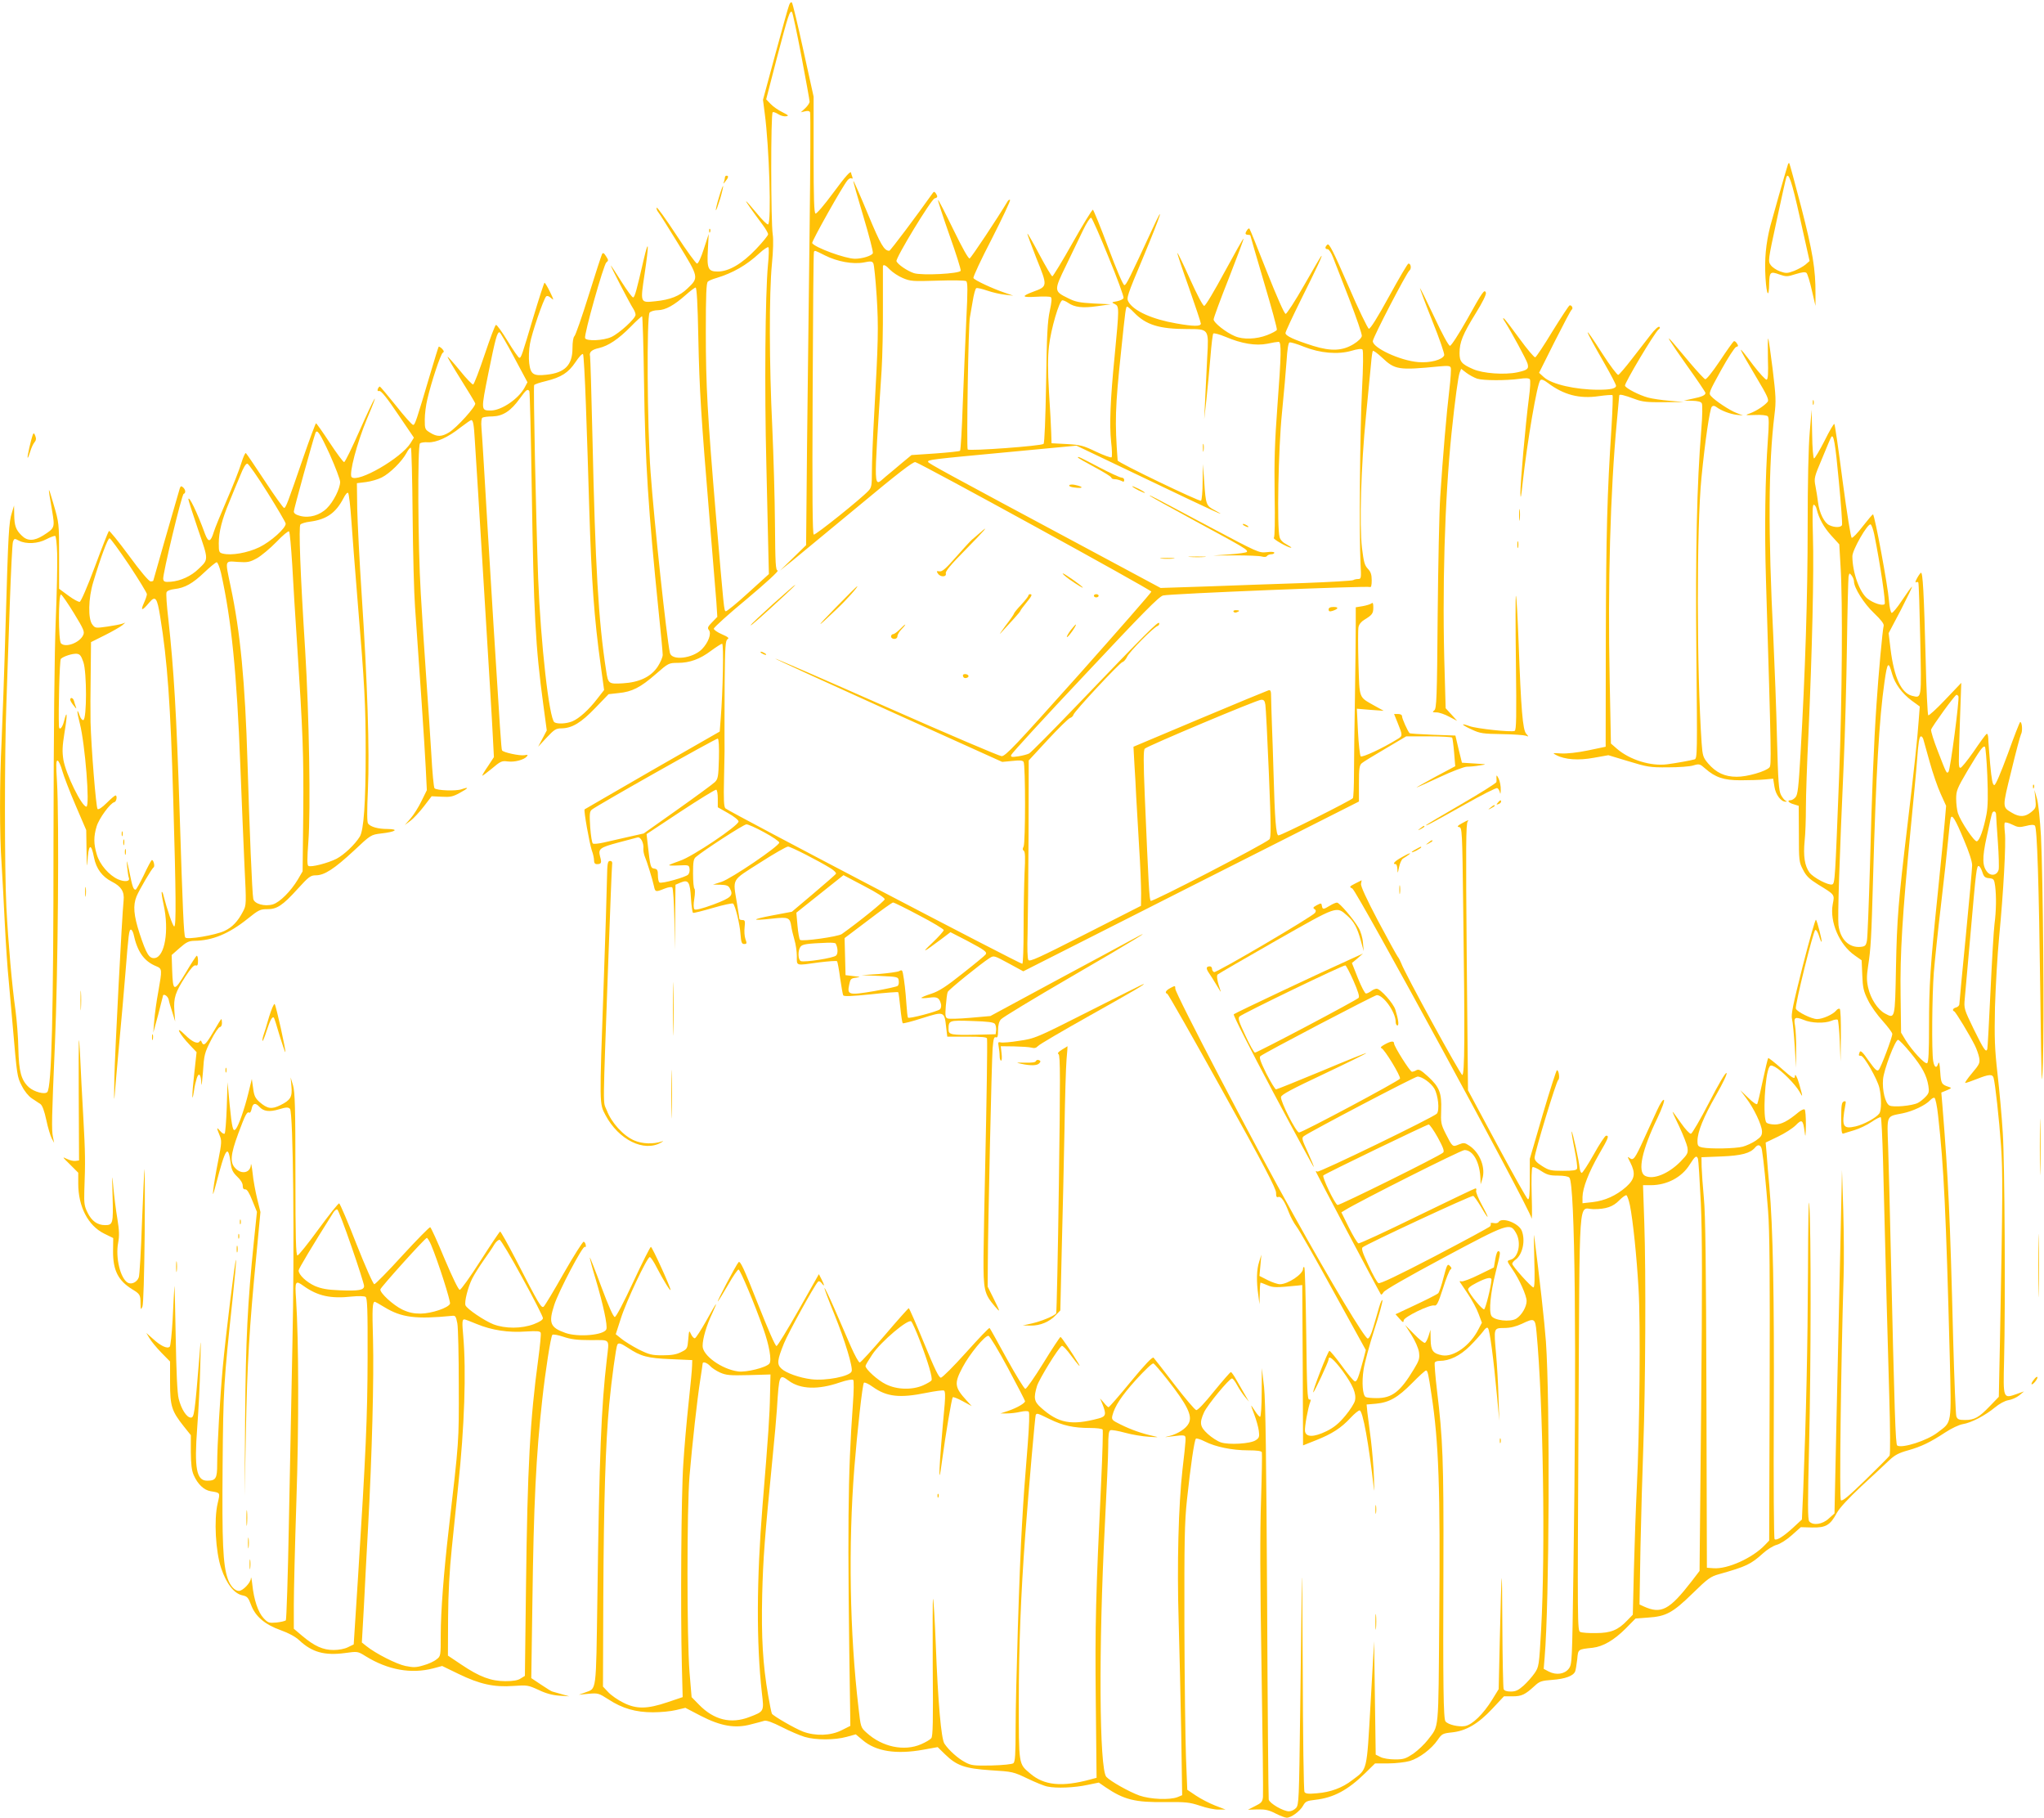 <?xml version="1.0" standalone="no"?>
<!DOCTYPE svg PUBLIC "-//W3C//DTD SVG 20010904//EN"
 "http://www.w3.org/TR/2001/REC-SVG-20010904/DTD/svg10.dtd">
<svg version="1.0" xmlns="http://www.w3.org/2000/svg"
 width="1280pt" height="1138pt" viewBox="0 0 1280 1138"
 preserveAspectRatio="xMidYMid meet">
<g transform="translate(0,1138) scale(0.1,-0.1)"
fill="#ffc107" stroke="none">
<path d="M4942 11349 c-6 -13 -44 -152 -87 -309 l-77 -285 11 -85 c28 -210 43
-682 21 -695 -5 -3 -37 28 -71 70 -34 41 -64 75 -66 75 -5 0 38 -60 104 -149
18 -24 33 -50 33 -58 0 -7 -34 -49 -76 -93 -88 -92 -170 -140 -240 -140 -60 0
-68 18 -61 139 l5 96 -30 -92 c-18 -56 -35 -93 -43 -93 -7 0 -66 81 -131 181
-65 99 -120 175 -122 169 -2 -6 2 -19 10 -28 8 -9 65 -100 127 -201 128 -208
128 -209 56 -277 -48 -47 -109 -71 -201 -80 -96 -10 -95 -13 -67 173 28 189
26 225 -6 88 -44 -191 -56 -236 -66 -237 -6 -1 -37 42 -71 95 -33 53 -64 100
-68 104 -10 9 120 -241 141 -272 7 -11 13 -27 13 -36 0 -23 -102 -116 -152
-139 -51 -23 -156 -27 -164 -7 -8 21 116 460 133 474 14 11 14 15 -2 39 -13
21 -19 24 -25 13 -4 -8 -42 -124 -84 -259 -42 -135 -82 -249 -89 -255 -7 -6
-12 -36 -12 -75 0 -106 -48 -154 -163 -166 -82 -9 -99 2 -108 72 -4 32 -2 85
5 123 11 65 84 277 101 295 6 6 18 2 31 -10 19 -17 18 -13 -7 39 -15 31 -31
57 -34 57 -3 0 -34 -96 -69 -212 -73 -245 -77 -258 -89 -258 -5 0 -38 47 -73
105 -35 57 -68 103 -73 101 -6 -1 -37 -85 -71 -186 -34 -101 -66 -185 -72
-187 -5 -2 -43 37 -83 87 -40 49 -75 88 -77 86 -2 -2 35 -65 82 -140 48 -76
88 -143 91 -151 7 -17 -116 -153 -164 -182 -46 -28 -75 -29 -118 -2 -33 20
-34 23 -34 82 0 34 7 91 16 127 25 108 83 283 97 292 9 5 8 11 -5 25 -10 9
-19 15 -21 12 -2 -2 -25 -76 -51 -164 -90 -304 -97 -325 -109 -325 -7 0 -55
54 -107 120 -52 65 -98 119 -101 120 -4 0 -10 -7 -13 -15 -4 -11 -1 -15 10
-13 11 2 49 -45 116 -145 l100 -147 -21 -34 c-58 -94 -330 -251 -369 -213 -18
19 33 214 97 367 84 198 52 148 -45 -71 -49 -111 -93 -202 -99 -202 -5 -1 -46
54 -90 121 -44 67 -83 122 -86 122 -3 0 -39 -96 -79 -212 -99 -288 -110 -318
-121 -318 -5 0 -59 75 -120 168 -61 92 -114 171 -119 175 -4 5 -17 -24 -29
-63 -12 -40 -53 -144 -91 -231 -38 -88 -75 -178 -81 -199 -20 -65 -34 -68 -55
-13 -48 133 -104 248 -104 216 0 -6 27 -90 60 -187 67 -194 67 -187 3 -248
-46 -45 -112 -75 -173 -80 -39 -3 -45 0 -48 17 -4 29 116 529 128 533 15 5 12
28 -4 41 -11 10 -15 8 -20 -6 -26 -87 -166 -575 -166 -578 0 -3 -8 -5 -17 -5
-11 1 -63 62 -136 162 -65 88 -121 157 -125 154 -4 -4 -44 -105 -88 -224 -47
-126 -87 -218 -95 -220 -8 -1 -40 16 -72 40 l-57 42 0 205 c0 206 0 206 -35
326 -36 123 -37 120 -9 -41 18 -108 18 -109 -55 -156 -58 -36 -100 -37 -136 0
-36 35 -45 61 -46 130 l-1 57 -13 -43 c-20 -62 -23 -123 -40 -702 -8 -289 -20
-617 -25 -730 -13 -262 -13 -585 0 -770 5 -80 14 -246 20 -370 6 -124 17 -288
25 -365 7 -77 18 -198 24 -270 28 -325 28 -326 58 -384 17 -34 42 -64 63 -78
19 -12 43 -28 53 -35 12 -8 25 -44 37 -100 10 -48 26 -100 34 -115 l15 -28 -7
35 c-10 47 -8 119 12 585 19 436 27 1404 13 1639 -7 109 -6 137 4 134 7 -2 20
-31 29 -64 9 -32 46 -129 83 -215 l67 -156 2 -134 c1 -74 3 -107 5 -74 6 121
23 135 42 35 14 -69 51 -119 112 -150 59 -30 79 -63 73 -118 -10 -95 -54 -943
-58 -1112 -2 -96 -2 -150 1 -120 2 30 15 174 28 320 14 146 32 355 41 465 19
238 22 265 34 265 5 0 12 -12 16 -27 24 -112 66 -171 142 -202 38 -16 38 -19
13 -161 -11 -58 -22 -139 -25 -180 l-6 -75 30 110 c16 61 29 113 30 118 1 20
30 3 36 -20 3 -16 14 -53 24 -83 l17 -55 -5 66 c-6 82 6 117 69 215 34 52 54
74 64 70 12 -4 15 3 15 30 0 19 -4 33 -9 30 -4 -3 -34 -48 -65 -101 -77 -128
-83 -127 -88 13 l-3 93 50 44 c42 37 57 44 92 45 113 1 217 44 335 139 67 54
78 59 120 59 61 -1 97 22 192 127 70 77 81 85 114 85 54 0 116 41 238 154 106
100 107 100 171 108 90 10 115 27 41 28 -61 0 -107 13 -123 34 -7 8 -7 81 -1
212 11 241 -3 675 -39 1220 -14 210 -26 453 -28 540 l-2 159 57 7 c31 4 76 17
99 29 50 25 126 100 154 152 11 21 23 36 28 34 4 -1 9 -193 11 -427 2 -234 9
-490 15 -570 26 -363 61 -878 67 -1006 l7 -141 -33 -67 c-18 -38 -49 -87 -69
-110 l-36 -41 35 26 c19 14 57 55 84 90 l49 64 63 -3 c53 -3 70 0 113 24 56
30 61 40 12 23 -36 -13 -156 -8 -170 6 -5 6 -14 102 -20 215 -7 113 -21 329
-32 480 -11 151 -26 388 -34 525 -18 297 -21 923 -5 939 5 5 28 9 50 7 50 -3
125 30 204 93 33 25 63 46 67 46 12 0 17 -28 23 -135 4 -55 29 -462 56 -905
27 -443 53 -865 56 -937 l7 -133 -36 -55 c-21 -30 -37 -57 -37 -61 0 -3 27 17
60 44 54 46 63 50 99 45 42 -6 103 10 120 31 9 11 6 12 -15 8 -29 -5 -132 17
-140 30 -5 7 -13 136 -54 793 -25 411 -48 782 -60 995 -6 96 -12 201 -15 232
-3 34 0 60 6 63 6 4 34 8 63 8 66 2 115 34 171 112 40 55 49 63 60 46 3 -5 10
-283 15 -618 12 -772 23 -981 72 -1342 l22 -164 -27 -51 -27 -51 54 58 c47 50
58 57 92 57 66 1 123 35 212 128 l83 86 63 7 c84 8 137 35 233 119 79 69 82
70 137 70 75 0 139 23 209 76 33 24 64 44 69 44 11 0 5 -298 -9 -472 l-6 -78
-421 -241 c-231 -134 -423 -244 -425 -246 -7 -5 30 -212 45 -257 8 -21 14 -49
14 -62 0 -17 6 -24 18 -24 28 0 31 8 20 47 -13 49 -3 57 117 89 55 14 108 29
117 31 20 6 41 -35 37 -71 -1 -12 3 -32 8 -46 14 -32 49 -145 58 -187 8 -38
10 -39 65 -17 25 10 45 13 50 8 5 -5 11 -95 13 -199 l2 -190 3 203 2 203 33
14 c48 20 58 4 64 -99 3 -48 9 -89 13 -91 4 -2 60 12 125 31 65 19 121 31 126
27 14 -15 42 -128 46 -190 4 -53 8 -63 23 -63 17 0 18 4 8 31 -6 17 -8 50 -5
75 4 38 2 44 -14 44 -11 0 -19 3 -19 8 0 4 -7 48 -15 97 -26 159 -38 138 144
254 87 56 166 101 176 101 16 0 191 -89 268 -137 21 -13 35 -28 32 -33 -3 -6
-67 -61 -141 -124 l-135 -114 -122 -23 c-136 -26 -136 -35 0 -20 100 11 110 7
118 -48 3 -20 12 -58 20 -85 8 -26 15 -73 15 -102 0 -63 -11 -60 140 -39 58 7
108 11 112 7 3 -4 12 -51 19 -105 8 -54 16 -103 20 -109 5 -7 56 -5 173 7 92
10 169 16 171 13 2 -2 8 -45 13 -96 5 -51 12 -95 15 -98 3 -3 58 11 123 32
137 43 138 43 149 -57 l7 -59 124 0 c92 0 124 -3 125 -12 3 -34 -3 -415 -11
-773 -5 -220 -10 -486 -11 -592 -1 -211 4 -233 72 -313 35 -40 35 -38 -11 55
l-35 70 1 145 c1 243 24 1270 30 1348 5 58 9 72 20 68 11 -4 14 6 14 43 0 32
6 56 18 69 9 12 208 132 442 268 387 224 547 323 380 232 -36 -20 -250 -135
-477 -257 l-411 -222 -125 -11 c-69 -6 -133 -8 -143 -4 -14 6 -16 17 -11 79 3
39 8 79 12 87 6 14 207 177 262 212 27 17 28 16 119 -33 l92 -50 1051 532
1051 531 0 113 c0 94 3 114 18 127 9 8 76 49 148 91 l130 77 141 0 c78 0 144
-4 147 -8 2 -4 8 -46 12 -93 l7 -86 -124 -66 c-68 -37 -121 -67 -118 -67 3 0
68 29 145 65 77 36 153 65 170 65 17 0 53 3 80 8 48 7 48 7 -31 12 l-80 5 -21
85 -20 85 -141 5 c-78 3 -143 7 -146 10 -12 13 -47 91 -47 105 0 9 -9 15 -25
15 l-25 0 21 -52 c34 -84 34 -85 -1 -106 -94 -58 -220 -116 -229 -107 -5 6
-13 75 -17 154 l-7 144 84 -7 84 -6 -58 32 c-100 57 -93 39 -100 264 -3 109
-3 212 0 227 3 18 18 36 37 47 49 30 56 39 56 77 0 27 -3 33 -12 25 -7 -5 -32
-13 -55 -17 l-43 -7 0 -111 c0 -62 -2 -263 -5 -447 -3 -184 -6 -400 -6 -480 0
-80 -3 -151 -7 -157 -9 -13 -447 -233 -466 -233 -15 0 -23 99 -31 395 -3 99
-7 234 -10 300 -2 66 -5 142 -5 169 0 41 -3 48 -17 44 -10 -3 -204 -83 -432
-179 l-413 -174 6 -110 c4 -60 9 -150 11 -200 3 -49 11 -189 18 -310 8 -121
13 -255 13 -298 l-1 -78 -348 -177 c-291 -148 -349 -175 -357 -162 -6 9 -8 73
-5 165 2 83 5 360 6 617 l1 467 120 130 c67 72 129 133 139 136 10 3 19 12 21
20 4 20 287 323 307 330 9 2 22 18 29 33 13 30 167 186 191 193 8 3 12 11 10
18 -5 14 -72 -53 -524 -524 -148 -154 -278 -285 -290 -292 -11 -6 -42 -14 -68
-18 -41 -6 -48 -5 -45 8 1 8 209 235 462 503 361 385 465 491 490 496 45 11
1282 61 1295 53 7 -4 11 10 11 41 0 37 -6 54 -24 73 -21 22 -26 43 -37 131
-17 148 -6 509 25 825 14 143 28 292 32 330 3 39 8 74 11 78 3 4 28 -14 57
-41 81 -77 103 -81 358 -56 55 5 69 4 73 -8 3 -8 -1 -71 -9 -139 -17 -139 -41
-421 -57 -669 -6 -91 -13 -426 -16 -745 -4 -516 -7 -581 -21 -592 -14 -11 -12
-13 14 -13 16 0 52 -12 79 -27 l50 -26 -36 40 -36 39 -6 214 c-17 525 0 1092
43 1510 22 211 42 356 51 378 l9 23 34 -26 c19 -14 49 -30 67 -36 40 -12 180
-12 262 -1 39 6 60 5 67 -2 5 -7 3 -54 -6 -121 -21 -162 -54 -532 -53 -595 1
-40 5 -21 14 65 29 262 91 625 111 645 7 7 23 1 45 -16 102 -77 200 -102 322
-84 43 6 82 9 85 6 3 -4 0 -91 -6 -194 -28 -429 -34 -671 -36 -1322 l-1 -685
-110 -23 c-67 -14 -133 -21 -168 -19 -55 3 -57 3 -32 -10 54 -29 140 -35 237
-17 l90 16 126 -38 c118 -36 135 -39 247 -38 66 0 138 5 159 12 37 11 41 10
75 -20 63 -55 115 -73 221 -73 52 0 120 2 150 5 l54 5 8 -50 c7 -50 42 -96 71
-94 9 0 8 2 -1 6 -7 3 -20 19 -29 36 -14 27 -18 83 -25 352 -4 176 -15 462
-23 635 -33 657 -31 1081 7 1392 11 87 9 118 -11 285 -13 103 -25 190 -28 193
-3 3 -3 -53 -2 -124 3 -93 1 -130 -8 -133 -6 -2 -44 39 -84 91 -108 145 -105
133 23 -82 66 -110 77 -136 67 -148 -20 -24 -69 -56 -108 -71 -36 -13 -35 -13
31 -11 38 2 72 -2 78 -8 8 -8 8 -50 1 -145 -17 -238 -22 -556 -12 -884 34
-1109 34 -1154 22 -1169 -21 -25 -141 -60 -206 -59 -73 0 -128 25 -178 83 -32
38 -35 47 -41 128 -31 454 -32 1352 -1 1662 22 225 52 431 65 444 7 7 16 7 28
-2 32 -24 87 -44 127 -49 l40 -4 -39 15 c-43 16 -134 76 -161 106 -16 17 -13
25 62 161 43 78 86 144 95 147 14 3 15 7 5 22 -6 10 -15 16 -19 14 -5 -3 -45
-59 -88 -124 -50 -74 -85 -117 -92 -114 -7 3 -49 48 -93 100 -44 52 -92 109
-107 127 -57 66 -24 14 87 -143 63 -88 115 -165 115 -170 0 -14 -21 -24 -80
-36 l-55 -12 52 -1 c35 -1 55 -6 60 -16 5 -8 4 -81 -3 -163 -28 -345 -37 -755
-31 -1409 6 -613 6 -652 -11 -657 -24 -7 -118 -24 -173 -31 -101 -13 -233 28
-313 97 l-38 33 -8 407 c-12 588 4 1170 45 1608 8 85 15 159 15 164 0 10 27 4
100 -23 45 -17 77 -20 180 -19 l125 1 -90 8 c-49 4 -110 13 -135 20 -55 15
-137 57 -144 74 -5 14 185 332 210 352 10 7 11 13 5 17 -6 4 -31 -19 -55 -51
-25 -32 -78 -100 -118 -152 -40 -52 -78 -96 -84 -98 -6 -2 -51 57 -99 132
-128 200 -123 175 14 -63 39 -68 71 -130 71 -137 0 -17 -33 -25 -110 -25 -143
0 -292 34 -341 78 l-31 28 97 194 c54 107 102 198 107 201 12 8 0 31 -13 27
-5 -2 -53 -75 -107 -162 -53 -88 -102 -161 -108 -163 -6 -2 -50 50 -98 116
-48 66 -92 124 -99 128 -7 4 -4 -6 7 -21 36 -56 137 -241 142 -263 9 -33 -1
-40 -64 -54 -81 -17 -216 -7 -277 20 -73 32 -85 47 -85 101 0 67 20 117 101
248 43 69 68 120 64 130 -9 23 -19 10 -119 -170 -51 -90 -98 -163 -106 -163
-8 0 -48 72 -99 182 -47 100 -87 181 -89 179 -1 -2 33 -94 77 -204 45 -111 78
-208 75 -216 -11 -29 -89 -49 -162 -43 -115 9 -289 91 -285 132 3 27 211 427
229 441 14 11 10 44 -6 44 -5 0 -59 -92 -121 -205 -72 -132 -118 -205 -127
-203 -7 2 -66 123 -129 270 -93 214 -119 265 -130 257 -17 -15 -17 -29 1 -29
8 0 23 -23 34 -52 11 -29 57 -147 102 -262 44 -115 80 -218 78 -230 -2 -12
-23 -33 -51 -50 -70 -43 -141 -46 -252 -12 -120 38 -175 63 -175 81 0 8 45
104 99 213 97 194 138 282 125 269 -4 -3 -52 -86 -108 -184 -56 -98 -108 -178
-115 -178 -8 0 -54 104 -118 265 -57 145 -106 267 -109 269 -5 6 -24 -19 -24
-31 0 -5 7 -8 15 -8 8 0 15 -2 15 -4 0 -2 38 -133 85 -292 47 -158 84 -293 81
-299 -2 -6 -30 -21 -61 -33 -67 -26 -150 -29 -201 -7 -56 23 -134 85 -134 105
0 10 43 127 96 260 52 133 94 244 91 246 -2 2 -55 -92 -118 -208 -63 -117
-120 -213 -128 -213 -8 0 -45 70 -89 168 -41 92 -77 166 -79 163 -2 -2 30 -99
72 -216 41 -117 75 -219 75 -226 0 -18 -45 -18 -153 1 -151 26 -267 78 -300
135 -14 24 -10 37 94 284 110 264 139 354 52 165 -139 -300 -160 -344 -172
-344 -8 0 -49 96 -101 235 -48 129 -92 235 -96 237 -5 1 -62 -92 -127 -207
-65 -116 -123 -210 -127 -210 -5 0 -41 61 -81 136 -39 74 -73 133 -75 131 -2
-2 24 -72 57 -156 70 -173 70 -174 -20 -207 -77 -29 -73 -37 16 -32 45 3 87 2
93 -2 8 -5 6 -30 -6 -86 -14 -64 -19 -149 -23 -451 -4 -227 -10 -376 -16 -382
-13 -13 -464 -46 -475 -35 -8 9 4 793 14 829 2 11 10 55 17 98 7 44 17 81 23
83 7 3 38 -5 70 -16 32 -11 81 -22 109 -25 l52 -6 -55 19 c-76 26 -186 77
-194 91 -4 6 48 117 115 246 66 130 118 239 114 243 -3 4 -10 0 -15 -8 -62
-104 -228 -354 -238 -358 -8 -2 -45 64 -103 183 -50 103 -92 185 -95 183 -2
-3 30 -101 71 -218 42 -117 74 -219 71 -225 -7 -19 -244 -31 -293 -15 -42 14
-102 55 -109 75 -7 18 217 387 239 393 19 5 21 11 7 32 -7 10 -12 11 -17 4
-100 -141 -267 -364 -274 -364 -32 0 -53 35 -134 230 -48 116 -89 209 -91 207
-2 -2 26 -101 62 -220 36 -120 63 -224 60 -232 -6 -16 -66 -35 -112 -35 -59 0
-251 70 -268 98 -5 9 193 362 222 394 8 10 19 15 25 11 6 -4 8 0 4 11 -4 10
-7 20 -7 22 0 21 -33 -16 -115 -127 -53 -72 -101 -128 -108 -126 -9 3 -12 94
-12 368 l0 364 -64 290 c-35 160 -67 294 -72 299 -5 5 -12 -1 -17 -15z m77
-323 c28 -147 51 -275 51 -283 0 -7 -12 -26 -27 -40 l-28 -26 26 6 c19 5 29 2
32 -7 3 -8 2 -335 -3 -728 -5 -392 -12 -998 -16 -1347 l-6 -634 -82 -80 -81
-79 80 64 c44 36 230 190 414 342 246 205 339 276 353 273 38 -10 1478 -800
1478 -811 0 -6 -205 -240 -455 -521 -397 -444 -459 -510 -483 -509 -15 1 -339
139 -721 308 -382 169 -695 305 -697 303 -2 -2 317 -148 709 -325 l713 -322
63 6 c46 5 65 4 71 -6 12 -19 12 -508 0 -530 -7 -13 -7 -21 1 -26 9 -5 10 -44
5 -138 -3 -72 -6 -229 -6 -348 0 -119 -3 -219 -8 -222 -8 -5 -1835 951 -1859
973 -10 9 -12 55 -9 184 4 198 4 176 3 270 0 39 0 190 1 334 2 226 5 264 18
271 12 7 4 14 -35 31 -28 12 -51 28 -51 35 0 8 93 92 208 187 118 99 201 175
192 177 -13 2 -15 42 -17 290 -1 158 -9 433 -17 612 -19 388 -20 834 -2 1018
8 81 10 154 5 184 -12 78 -13 762 0 766 5 2 21 -4 35 -13 14 -9 35 -15 48 -13
20 3 16 6 -23 26 -25 12 -58 35 -73 51 l-28 29 67 259 c71 268 81 301 95 287
4 -5 31 -130 59 -278z m1923 -1256 c55 -133 97 -249 94 -256 -3 -7 -21 -16
-41 -20 -35 -6 -36 -7 -13 -18 27 -14 27 -24 -2 -326 -27 -271 -33 -430 -22
-535 6 -49 7 -94 3 -98 -4 -4 -48 12 -97 35 -81 39 -98 43 -184 48 l-95 5 -2
65 c-1 36 -7 151 -14 255 -8 140 -8 216 0 288 12 107 65 287 84 287 7 0 23 -7
36 -16 40 -28 91 -34 181 -21 l85 12 -106 5 c-87 5 -115 10 -160 33 -90 44
-90 47 -13 205 36 75 84 174 106 220 22 46 45 81 51 79 6 -2 55 -113 109 -247z
m-2133 -50 c-17 -183 -22 -780 -10 -1245 6 -248 12 -504 13 -569 l3 -120 -130
-118 c-71 -65 -134 -116 -140 -115 -11 4 -11 4 -61 592 -54 640 -64 824 -64
1156 0 233 3 309 13 316 6 6 30 16 52 22 105 32 189 80 270 155 27 25 53 42
57 38 4 -4 3 -55 -3 -112z m357 61 c77 -39 176 -57 244 -44 43 9 52 8 59 -6 5
-9 14 -101 21 -206 12 -194 10 -282 -16 -745 -8 -140 -14 -299 -14 -352 0 -87
-2 -100 -22 -121 -44 -48 -331 -278 -342 -274 -8 3 -10 238 -7 883 2 483 5
882 8 887 6 10 3 11 69 -22z m408 -90 c16 -16 51 -40 80 -52 48 -20 61 -21
217 -16 91 3 171 2 179 -3 10 -6 11 -51 1 -246 -6 -132 -16 -367 -22 -524 -5
-157 -13 -288 -17 -292 -4 -4 -74 -11 -155 -17 l-149 -10 -58 -48 c-31 -26
-78 -66 -104 -87 -78 -65 -76 -121 -25 669 5 83 9 260 8 395 0 135 0 248 0
253 2 14 18 7 45 -22z m-1201 -423 c7 -336 17 -490 71 -1143 19 -231 38 -462
42 -513 l6 -94 -32 -33 c-28 -28 -31 -37 -21 -49 18 -22 -3 -79 -44 -121 -59
-58 -189 -73 -200 -22 -21 100 -98 812 -121 1132 -21 289 -25 974 -6 998 7 8
30 15 53 15 47 1 101 31 174 96 28 25 55 45 61 46 7 0 13 -98 17 -312z m2728
156 c75 -78 158 -104 335 -104 135 0 134 1 124 -175 -4 -77 -10 -196 -13 -265
l-6 -125 14 125 c7 69 19 188 25 265 6 77 14 143 18 147 4 4 39 -5 77 -21 101
-43 189 -57 261 -43 31 7 63 12 71 12 18 0 17 -78 -8 -408 -16 -217 -20 -335
-17 -545 3 -169 1 -270 -5 -274 -10 -6 88 -62 108 -62 6 0 -7 9 -27 20 -24 12
-41 29 -45 47 -17 60 -8 551 15 777 12 121 25 269 29 328 4 68 11 111 18 113
6 3 47 -9 91 -27 101 -40 212 -50 298 -25 36 11 62 14 68 8 6 -6 5 -105 -3
-258 -13 -253 -18 -911 -9 -1084 5 -90 4 -95 -15 -95 -11 0 -25 -3 -31 -7 -7
-4 -144 -12 -305 -18 -162 -5 -431 -15 -597 -21 l-304 -10 -466 250 c-893 478
-986 529 -990 539 -4 14 14 16 506 62 l423 40 442 -211 c428 -205 523 -248
425 -194 -55 29 -57 33 -67 181 l-8 109 -2 -112 c0 -61 -5 -114 -10 -118 -11
-6 -521 239 -522 252 -18 242 -16 329 21 678 28 272 30 285 39 285 4 0 23 -16
42 -36z m-3068 -436 c7 -503 27 -802 92 -1442 14 -131 25 -251 25 -266 0 -14
-14 -47 -31 -73 -42 -64 -115 -99 -219 -105 -89 -5 -92 -3 -104 78 -49 315
-68 653 -86 1465 -6 270 -13 497 -15 505 -7 25 10 41 56 51 59 14 121 55 199
134 35 36 67 65 71 65 3 0 9 -186 12 -412z m-814 156 l84 -157 -18 -34 c-38
-70 -144 -142 -210 -143 -64 0 -64 -2 -16 237 43 212 54 253 69 253 4 0 45
-70 91 -156z m450 -299 c6 -170 16 -463 21 -650 14 -451 31 -689 72 -982 l21
-153 -43 -55 c-53 -69 -113 -123 -156 -141 -37 -15 -92 -18 -112 -6 -33 22
-86 495 -102 902 -14 397 -31 1200 -25 1209 2 5 35 16 73 25 97 24 141 52 186
119 21 32 42 55 47 50 4 -4 12 -147 18 -318z m-1603 -312 c35 -79 64 -155 64
-170 0 -41 -42 -125 -83 -165 -44 -44 -110 -63 -167 -48 -27 7 -40 16 -40 28
0 14 117 438 135 490 10 29 28 2 91 -135z m-390 -238 c62 -99 113 -186 113
-193 2 -28 -93 -113 -165 -148 -75 -36 -175 -53 -228 -40 -24 6 -26 10 -26 64
0 71 20 151 67 262 19 47 49 120 67 162 20 51 36 77 45 75 8 -1 65 -83 127
-182z m524 -170 c6 -88 24 -320 40 -515 43 -514 50 -644 50 -940 0 -314 -12
-488 -37 -528 -31 -50 -98 -113 -145 -138 -55 -28 -160 -55 -177 -45 -8 5 -8
46 0 151 15 198 5 795 -20 1200 -31 488 -41 772 -30 786 5 6 32 15 60 18 105
14 162 55 210 147 12 24 24 38 29 33 5 -5 14 -81 20 -169z m-370 -280 c6 -110
19 -330 30 -490 37 -564 42 -703 39 -1065 l-4 -365 -29 -50 c-45 -75 -113
-143 -157 -157 -52 -15 -117 3 -123 35 -7 32 -24 444 -36 852 -15 505 -45 819
-106 1105 -35 167 -38 158 45 152 61 -4 74 -2 120 23 28 16 83 62 122 102 39
41 75 71 79 66 5 -4 13 -98 20 -208z m-1472 69 c2 -60 -2 -248 -9 -419 -8
-199 -13 -692 -14 -1380 0 -1089 -12 -1544 -39 -1572 -15 -17 -82 1 -115 30
-48 44 -63 98 -66 241 -1 72 -10 181 -18 241 -22 155 -45 417 -57 645 -12 243
-12 955 0 1275 5 132 14 409 21 615 7 206 16 385 20 398 8 22 10 22 38 7 45
-23 119 -19 171 9 25 13 50 22 55 21 6 -1 11 -49 13 -111z m451 -72 c61 -92
111 -174 111 -182 0 -8 -9 -34 -20 -58 -22 -49 -9 -47 35 6 38 45 49 31 68
-88 45 -275 65 -549 82 -1150 17 -584 19 -790 6 -790 -9 0 -46 110 -67 193 -3
15 -9 26 -11 23 -3 -3 3 -40 12 -82 35 -160 7 -324 -56 -332 -35 -4 -52 24
-95 154 -37 115 -42 175 -19 232 17 41 95 174 107 182 10 7 -2 51 -12 45 -4
-3 -27 -45 -50 -95 -24 -49 -47 -90 -51 -90 -14 0 -20 18 -39 113 -16 75 -18
81 -14 33 3 -33 8 -65 11 -72 9 -23 -26 -27 -68 -9 -57 26 -115 93 -133 156
-20 66 -20 112 -1 175 15 50 85 146 111 152 14 3 20 42 7 42 -4 0 -29 -21 -55
-47 -29 -29 -51 -43 -57 -38 -10 11 -40 388 -44 545 -1 58 -1 194 1 302 l2
198 88 44 c48 24 96 52 107 61 l20 17 -20 -7 c-11 -4 -53 -12 -94 -18 -71 -10
-75 -10 -92 12 -29 35 -26 166 5 267 47 156 91 274 102 274 6 0 61 -76 123
-168z m575 -49 c65 -290 99 -627 121 -1206 8 -210 20 -492 26 -627 12 -242 12
-246 -9 -286 -32 -62 -67 -99 -116 -122 -57 -27 -237 -57 -246 -41 -9 13 -16
177 -35 779 -20 626 -36 895 -71 1216 -10 83 -15 158 -11 166 3 9 23 17 49 20
65 7 115 35 188 105 36 34 70 62 77 63 6 0 18 -30 27 -67z m-921 -252 c61
-100 68 -116 58 -137 -22 -48 -110 -81 -139 -52 -17 17 -17 311 0 306 7 -3 43
-55 81 -117z m59 -306 c22 -63 22 -355 0 -363 -7 -2 -17 10 -23 28 -19 54 -19
27 1 -50 33 -130 64 -520 41 -520 -29 0 -128 202 -144 293 -8 52 -7 83 7 171
19 112 17 150 -3 71 -10 -41 -30 -62 -32 -32 -4 100 4 414 12 422 16 16 72 34
99 32 20 -2 28 -11 42 -52z m7402 -267 c3 -18 13 -212 22 -431 14 -338 14
-401 3 -412 -30 -29 -734 -394 -743 -385 -9 9 -13 90 -37 653 -9 220 -9 291 0
300 17 17 702 305 728 306 18 1 23 -6 27 -31z m-3422 -339 c-3 -112 -6 -126
-25 -145 -12 -12 -117 -89 -234 -172 l-212 -150 -98 -22 c-54 -12 -123 -28
-154 -35 -31 -7 -61 -10 -66 -6 -6 3 -13 49 -17 102 -5 83 -4 98 10 110 33 27
779 448 789 445 6 -2 9 -50 7 -127z m-7 -249 l0 -54 65 -37 c36 -20 65 -43 65
-52 0 -26 -290 -221 -367 -246 -38 -13 -68 -25 -68 -28 0 -2 28 -3 63 -1 58 3
62 2 65 -20 2 -13 -1 -29 -8 -37 -13 -16 -166 -59 -180 -50 -6 3 -10 24 -10
45 0 32 -4 39 -22 42 -24 3 -26 10 -42 154 l-7 62 213 141 c117 77 218 139
223 137 6 -1 10 -27 10 -56z m291 -211 c52 -28 94 -57 94 -64 0 -22 -301 -226
-362 -246 l-53 -17 47 -1 c37 -1 50 -6 58 -22 25 -45 11 -59 -103 -102 -71
-26 -112 -36 -118 -30 -6 6 -7 31 -1 67 5 31 5 59 1 62 -5 3 -9 45 -9 95 0 73
3 92 18 104 48 41 299 204 316 204 10 1 61 -22 112 -50z m754 -419 c-1 -12
-158 -139 -269 -218 -24 -16 -249 -48 -261 -36 -5 5 -12 45 -16 90 l-7 80 148
118 147 117 129 -68 c81 -42 129 -73 129 -83z m216 -101 c85 -44 154 -86 154
-92 0 -6 -33 -43 -72 -80 -72 -68 -59 -63 56 23 l58 44 105 -54 c111 -59 126
-70 115 -86 -4 -6 -68 -59 -142 -117 -104 -83 -149 -112 -197 -128 -35 -11
-63 -23 -63 -26 0 -3 22 -3 49 1 51 7 63 0 74 -41 2 -12 0 -26 -7 -32 -17 -14
-195 -61 -200 -52 -3 4 -7 43 -10 87 -5 77 -13 146 -22 192 -4 19 -8 21 -24
12 -10 -5 -68 -13 -127 -18 l-108 -7 115 -5 c112 -5 115 -6 118 -29 2 -13 0
-27 -6 -33 -5 -5 -71 -19 -148 -33 -160 -27 -170 -24 -156 41 7 35 11 39 42
43 32 5 31 5 -15 10 l-50 6 -3 116 -3 116 147 111 c81 62 151 112 157 112 5 0
79 -36 163 -81z m-523 -176 c14 -25 16 -63 3 -75 -15 -16 -197 -44 -221 -35
-18 8 -20 66 -2 90 12 16 41 20 169 25 26 1 49 -1 51 -5z m998 -504 c5 -8 8
-25 7 -39 l-3 -25 -125 -3 c-151 -3 -170 0 -170 32 0 58 1 59 147 54 102 -3
137 -8 144 -19z"/>
<path d="M6134 8042 c-17 -15 -40 -34 -50 -43 -10 -9 -55 -58 -99 -108 -62
-71 -85 -91 -102 -88 -18 3 -20 1 -10 -13 14 -24 56 -24 50 0 -4 13 32 56 124
149 123 125 155 163 87 103z"/>
<path d="M6695 7754 c50 -35 96 -63 84 -50 -17 18 -114 86 -123 86 -6 0 12
-16 39 -36z"/>
<path d="M4840 7598 c-74 -67 -137 -126 -139 -132 -4 -10 71 56 219 193 36 33
63 60 60 60 -3 0 -66 -55 -140 -121z"/>
<path d="M5235 7578 c-132 -134 -130 -141 3 -13 66 62 139 145 130 145 -2 0
-62 -59 -133 -132z"/>
<path d="M6440 7651 c0 -4 -20 -30 -45 -57 -25 -26 -45 -51 -45 -55 0 -4 -25
-40 -56 -80 -30 -41 -41 -58 -24 -39 18 19 52 57 76 83 24 26 44 50 44 53 0 3
16 25 35 48 37 45 42 56 25 56 -5 0 -10 -4 -10 -9z"/>
<path d="M6850 7650 c0 -5 7 -10 15 -10 8 0 15 5 15 10 0 6 -7 10 -15 10 -8 0
-15 -4 -15 -10z"/>
<path d="M5635 7440 c-16 -16 -35 -30 -42 -30 -7 0 -13 -7 -13 -15 0 -8 9 -15
20 -15 12 0 20 7 20 17 0 9 12 30 27 45 15 15 24 28 22 28 -3 0 -18 -13 -34
-30z"/>
<path d="M6706 7436 c-30 -40 -35 -63 -5 -26 23 29 41 60 36 60 -3 0 -16 -15
-31 -34z"/>
<path d="M4770 7290 c8 -5 20 -10 25 -10 6 0 3 5 -5 10 -8 5 -19 10 -25 10 -5
0 -3 -5 5 -10z"/>
<path d="M6030 7152 c0 -14 11 -21 26 -15 8 3 11 9 8 14 -7 11 -34 12 -34 1z"/>
<path d="M7533 8575 c0 -22 2 -30 4 -17 2 12 2 30 0 40 -3 9 -5 -1 -4 -23z"/>
<path d="M6750 8516 c0 -3 47 -30 105 -61 58 -31 105 -60 105 -66 0 -5 9 -9
21 -9 11 0 29 -5 40 -10 15 -8 19 -7 19 5 0 8 -7 15 -17 15 -9 0 -72 29 -141
65 -124 65 -132 69 -132 61z"/>
<path d="M6696 8342 c-3 -6 11 -12 32 -14 57 -8 61 4 5 16 -17 4 -34 3 -37 -2z"/>
<path d="M7090 8335 c0 -2 18 -14 40 -25 22 -11 40 -18 40 -15 0 2 -18 14 -40
25 -22 11 -40 18 -40 15z"/>
<path d="M7200 8276 c0 -2 129 -74 288 -160 309 -167 331 -180 319 -192 -4 -4
-53 -11 -110 -15 l-102 -7 140 1 c77 0 152 -3 166 -7 17 -5 29 -3 33 3 4 6 16
11 27 11 10 0 19 4 19 10 0 5 -20 7 -49 3 -47 -5 -54 -2 -357 159 -364 194
-374 200 -374 194z"/>
<path d="M7790 8090 c8 -5 20 -10 25 -10 6 0 3 5 -5 10 -8 5 -19 10 -25 10 -5
0 -3 -5 5 -10z"/>
<path d="M7453 7893 c26 -2 67 -2 90 0 23 2 2 3 -48 3 -49 0 -68 -1 -42 -3z"/>
<path d="M7273 7883 c20 -2 54 -2 75 0 20 2 3 4 -38 4 -41 0 -58 -2 -37 -4z"/>
<path d="M762 6160 c0 -14 2 -19 5 -12 2 6 2 18 0 25 -3 6 -5 1 -5 -13z"/>
<path d="M772 6105 c0 -16 2 -22 5 -12 2 9 2 23 0 30 -3 6 -5 -1 -5 -18z"/>
<path d="M782 6045 c0 -16 2 -22 5 -12 2 9 2 23 0 30 -3 6 -5 -1 -5 -18z"/>
<path d="M440 6999 c0 -6 10 -23 22 -37 15 -20 19 -22 13 -7 -4 11 -10 28 -12
38 -6 19 -23 24 -23 6z"/>
<path d="M11196 10349 c-16 -49 -97 -335 -110 -384 -28 -112 -37 -207 -30
-325 7 -112 22 -131 23 -30 2 67 8 72 63 52 44 -15 50 -15 103 2 40 12 60 15
68 7 6 -6 21 -54 33 -108 l23 -98 0 75 c1 154 -18 266 -89 542 -39 150 -73
274 -75 276 -3 3 -7 -1 -9 -9z m77 -339 l59 -264 -25 -22 c-14 -12 -47 -30
-72 -40 -43 -16 -51 -16 -88 -3 -22 8 -48 25 -58 39 -18 24 -17 31 37 280 30
140 57 261 60 268 13 41 34 -19 87 -258z"/>
<path d="M4540 10271 c0 -5 -3 -18 -6 -28 -6 -16 -5 -16 9 2 19 23 21 35 7 35
-5 0 -10 -4 -10 -9z"/>
<path d="M4502 10144 c-13 -42 -21 -78 -19 -80 2 -3 14 30 27 72 12 41 20 77
18 79 -2 3 -14 -30 -26 -71z"/>
<path d="M4441 9934 c0 -11 3 -14 6 -6 3 7 2 16 -1 19 -3 4 -6 -2 -5 -13z"/>
<path d="M11352 8860 c0 -14 2 -19 5 -12 2 6 2 18 0 25 -3 6 -5 1 -5 -13z"/>
<path d="M11333 8674 c-8 -87 -13 -312 -13 -591 0 -437 -15 -909 -45 -1427
-12 -206 -17 -251 -31 -267 -9 -11 -23 -19 -31 -19 -25 0 -13 -16 19 -25 l32
-10 1 -175 c0 -168 1 -178 26 -225 20 -40 39 -58 95 -93 106 -65 103 -61 91
-123 -20 -110 41 -253 137 -320 l44 -31 4 -93 c3 -79 8 -101 36 -157 17 -36
59 -94 92 -130 33 -37 60 -73 60 -81 0 -22 -71 -210 -85 -225 -10 -11 -21 -1
-63 57 -36 53 -51 67 -56 55 -8 -22 -8 -24 8 -24 19 0 102 -145 115 -200 14
-62 14 -143 -1 -162 -22 -28 -97 -68 -148 -80 -80 -18 -89 -1 -64 134 5 23 2
27 -10 22 -13 -5 -16 -24 -16 -106 0 -76 3 -99 13 -95 6 2 37 12 68 21 31 9
80 32 109 52 28 19 55 33 58 29 4 -4 10 -127 14 -273 17 -679 29 -1146 39
-1474 6 -197 7 -364 2 -371 -4 -7 -72 -75 -151 -152 -105 -102 -145 -136 -154
-127 -10 10 0 828 17 1398 3 88 2 275 -2 415 l-8 254 -11 -510 c-6 -280 -17
-764 -24 -1075 l-12 -565 -36 -32 c-39 -37 -99 -45 -122 -18 -10 12 -10 110
-1 477 12 504 13 1356 1 1508 -4 57 -7 -111 -8 -420 -2 -468 -11 -888 -30
-1374 l-8 -179 -55 -51 c-61 -56 -105 -83 -116 -72 -5 4 -7 357 -5 784 3 739
-5 1167 -28 1427 -6 61 -13 147 -16 191 l-7 81 77 37 c42 20 92 52 111 71 39
40 46 35 56 -40 5 -41 6 -34 8 42 0 50 -3 94 -8 97 -5 4 -22 -4 -38 -17 -67
-56 -108 -77 -148 -77 -23 0 -46 5 -53 12 -24 24 -10 303 18 348 7 12 13 12
36 0 41 -22 128 -110 153 -155 22 -40 22 -36 -3 52 -12 42 -26 66 -26 45 0
-21 -15 -13 -89 53 -41 36 -76 63 -78 61 -3 -3 -18 -66 -34 -141 -16 -75 -31
-141 -35 -147 -4 -5 -28 11 -56 39 l-50 48 37 -50 c48 -63 97 -166 99 -207 1
-26 -6 -36 -39 -59 -22 -15 -59 -32 -82 -38 -46 -12 -202 -15 -252 -5 -27 6
-31 10 -31 41 0 57 38 150 116 286 45 79 71 134 66 139 -6 6 -49 -67 -109
-184 -55 -106 -106 -194 -114 -196 -8 -1 -36 29 -63 68 -27 38 -50 70 -52 70
-2 0 17 -42 42 -93 24 -51 47 -110 51 -130 5 -36 2 -42 -43 -89 -76 -77 -172
-116 -223 -89 -47 26 -19 161 78 361 30 63 46 109 41 114 -5 5 -23 -21 -43
-65 -19 -41 -55 -121 -82 -179 -57 -126 -67 -139 -91 -119 -14 11 -13 6 5 -28
35 -70 29 -104 -26 -154 -62 -54 -132 -86 -210 -95 l-63 -7 0 39 c1 57 39 155
103 267 60 103 65 117 45 117 -7 0 -42 -53 -78 -118 -36 -64 -70 -116 -75
-115 -6 1 -11 15 -13 30 -3 43 -45 233 -50 229 -2 -2 6 -52 18 -111 12 -59 19
-113 16 -121 -4 -11 -26 -14 -89 -14 -75 0 -88 3 -130 30 -34 21 -47 36 -47
52 0 32 136 480 148 487 11 7 4 61 -8 61 -4 0 -44 -125 -89 -277 l-81 -278 0
-128 c0 -94 -3 -128 -12 -125 -6 2 -93 157 -193 343 l-182 339 -8 833 c-6 694
-5 836 6 850 10 12 1 9 -30 -8 -34 -18 -39 -25 -24 -27 19 -3 20 -15 26 -514
11 -796 9 -1038 -6 -1038 -11 0 -360 637 -382 699 -6 15 -16 35 -23 43 -6 8
-62 109 -123 224 -71 135 -109 217 -106 231 l4 22 -40 -20 c-38 -20 -39 -21
-18 -32 29 -16 1111 -2005 1121 -2062 4 -22 5 39 2 136 -3 109 -1 178 5 182 5
3 29 -7 54 -24 37 -24 54 -29 105 -29 37 0 66 -5 72 -13 35 -42 46 -1054 25
-2464 -8 -568 -8 -582 -29 -610 -26 -34 -78 -42 -125 -18 l-32 17 6 73 c29
343 34 1600 8 1975 -9 124 -39 392 -74 665 -2 17 -2 -50 1 -147 4 -122 2 -178
-5 -178 -13 0 -133 134 -133 148 0 6 9 17 20 25 44 31 64 119 40 181 -18 48
-125 89 -146 55 -3 -6 -17 -9 -30 -6 -13 2 -22 1 -19 -2 2 -4 1 -12 -3 -18 -4
-6 -160 -90 -347 -188 -232 -121 -344 -174 -353 -168 -8 4 -36 54 -62 111 -37
78 -46 105 -37 113 21 19 682 327 693 322 5 -2 27 -33 48 -68 52 -90 57 -82 6
11 -23 42 -39 82 -36 90 3 8 1 14 -4 14 -5 0 -169 -79 -365 -174 -196 -96
-362 -173 -368 -170 -7 2 -34 47 -60 99 l-47 95 23 14 c85 53 726 376 748 376
54 0 97 -77 100 -183 l1 -32 10 32 c23 70 -13 165 -80 210 -30 20 -36 20 -66
8 -40 -17 -40 -17 -84 70 -28 56 -30 68 -27 145 4 107 -11 145 -82 210 -45 41
-58 48 -73 40 -10 -6 -23 -10 -28 -10 -12 0 -112 159 -112 177 0 18 -19 16
-59 -6 -22 -12 -29 -20 -20 -23 20 -8 122 -176 116 -191 -6 -14 -611 -337
-632 -337 -18 0 -117 194 -113 222 2 15 66 49 270 145 148 70 266 128 264 130
-2 2 -127 -48 -279 -112 -152 -63 -280 -115 -286 -115 -6 0 -33 45 -61 99 -37
75 -46 102 -37 109 27 22 715 382 729 382 42 0 118 -108 118 -167 0 -13 5 -23
11 -23 11 0 6 37 -13 99 -13 41 -94 131 -117 131 -9 0 -25 -7 -35 -15 -11 -8
-25 -15 -32 -15 -7 0 -29 43 -50 95 l-38 96 35 29 34 30 -75 -34 c-186 -83
-726 -338 -734 -346 -5 -5 102 -215 245 -484 139 -261 255 -474 256 -472 2 2
-15 43 -37 92 -37 80 -40 90 -25 101 45 32 695 373 712 373 29 0 84 -40 105
-75 24 -42 34 -135 16 -157 -17 -21 -737 -370 -749 -363 -5 4 -9 4 -9 0 0 -4
382 -726 407 -768 3 -5 10 1 17 13 7 13 148 94 376 216 406 217 416 220 453
156 36 -61 16 -156 -34 -169 -24 -7 -24 -6 11 -58 45 -65 90 -166 90 -200 0
-36 -30 -88 -64 -110 -37 -24 -142 -12 -157 18 -16 30 -5 143 26 267 32 128
33 132 19 137 -7 2 -15 -18 -20 -49 l-9 -53 -94 -46 c-52 -26 -101 -44 -110
-41 -8 3 -12 1 -9 -4 4 -5 26 -39 51 -76 25 -37 55 -92 66 -123 l21 -56 -21
-40 c-52 -103 -156 -177 -228 -164 -57 11 -71 29 -72 99 l-1 61 -12 -39 c-7
-22 -17 -41 -23 -43 -6 -2 -36 22 -67 54 l-57 58 40 -63 c23 -36 43 -82 47
-107 5 -39 2 -51 -32 -107 -85 -141 -136 -181 -233 -181 -32 0 -63 3 -69 7
-19 11 -25 93 -13 171 6 41 36 152 66 246 31 95 54 179 52 188 -2 9 -11 -11
-21 -44 -9 -33 -26 -90 -37 -127 -12 -42 -25 -68 -34 -68 -18 0 -227 347 -462
770 -254 454 -743 1390 -743 1420 0 20 -1 20 -30 5 -30 -16 -38 -31 -20 -37 6
-2 161 -275 346 -608 254 -456 336 -613 335 -637 0 -24 3 -31 14 -27 17 7 40
-27 66 -96 11 -29 32 -68 48 -89 16 -20 120 -202 231 -405 l203 -368 -12 -47
c-34 -127 -43 -152 -57 -149 -7 2 -44 45 -81 97 -38 52 -73 94 -78 94 -9 -1
-108 -254 -101 -260 4 -4 96 192 96 206 0 29 31 3 87 -71 66 -91 88 -143 78
-187 -3 -15 -30 -58 -60 -94 -41 -49 -70 -73 -118 -97 -80 -39 -130 -39 -135
1 -3 25 19 146 33 182 5 12 3 17 -6 15 -12 -3 -15 67 -19 409 -3 226 -8 415
-12 419 -5 4 -8 0 -8 -9 0 -34 -95 -97 -145 -97 -14 0 -49 12 -77 26 l-51 26
6 66 6 67 -14 -45 c-16 -48 -18 -122 -5 -210 l7 -55 2 68 c0 37 3 67 5 67 2 0
21 -7 42 -16 38 -16 53 -16 194 -2 l25 3 3 -502 2 -502 83 33 c98 39 156 76
215 140 23 25 49 46 56 46 20 0 58 -209 90 -495 2 -22 2 12 0 75 -2 63 -11
169 -19 235 -9 66 -18 143 -22 171 l-5 51 59 5 c83 8 136 38 226 129 43 44 82
79 87 79 10 0 15 -20 34 -150 46 -298 56 -597 49 -1394 -6 -738 0 -673 -72
-769 -20 -26 -60 -64 -89 -85 -48 -32 -61 -37 -115 -37 -36 0 -75 6 -92 15
l-30 15 -5 355 -5 355 -22 -388 c-25 -437 -19 -409 -114 -481 -63 -49 -136
-76 -222 -83 -53 -5 -71 -3 -78 8 -5 8 -10 353 -11 774 -2 418 -4 659 -6 535
-1 -124 -6 -487 -10 -806 -7 -553 -8 -583 -26 -603 -11 -12 -30 -21 -44 -21
-36 0 -122 50 -127 74 -2 12 -7 570 -10 1241 -5 904 -10 1251 -19 1340 l-14
120 -1 -152 c0 -86 -5 -153 -10 -153 -5 0 -19 16 -31 35 -12 19 -23 35 -25 35
-1 0 8 -26 20 -57 12 -32 25 -77 28 -101 5 -37 2 -45 -20 -59 -33 -22 -168
-30 -218 -13 -21 7 -58 31 -82 53 -49 45 -53 68 -23 135 21 46 158 212 175
212 6 0 20 -19 33 -43 12 -23 34 -55 48 -72 l25 -30 -26 45 c-14 25 -38 66
-53 92 -15 27 -30 48 -34 48 -4 0 -51 -54 -105 -120 -60 -75 -103 -120 -112
-118 -9 2 -70 74 -137 161 -66 86 -125 162 -130 167 -7 7 -53 -41 -143 -150
-72 -88 -135 -160 -139 -160 -3 0 -17 12 -29 28 l-24 27 16 -39 c24 -61 20
-74 -24 -86 -172 -46 -253 -31 -363 68 -43 38 -46 61 -24 135 13 42 133 238
155 251 5 4 31 -23 57 -59 44 -59 66 -84 48 -52 -35 60 -107 167 -113 167 -3
0 -52 -73 -107 -163 -55 -89 -106 -162 -113 -162 -7 0 -59 85 -116 188 -57
104 -105 191 -108 193 -3 3 -69 -66 -147 -153 -78 -87 -149 -158 -158 -158
-13 0 -40 57 -106 218 -49 119 -92 217 -95 217 -3 0 -71 -76 -151 -170 -80
-93 -150 -170 -156 -170 -7 0 -32 46 -57 103 -24 56 -70 162 -102 235 -32 73
-60 131 -62 128 -2 -2 26 -77 63 -167 64 -158 117 -331 107 -355 -12 -31 -161
-60 -252 -49 -74 9 -159 39 -188 67 -29 27 -26 53 17 159 26 64 189 360 212
384 6 7 14 3 24 -9 19 -26 18 -13 -2 26 l-16 31 -126 -223 c-70 -123 -132
-225 -139 -227 -7 -3 -53 103 -118 267 -87 221 -110 269 -120 258 -15 -16
-142 -256 -129 -245 5 5 34 52 64 104 30 53 60 96 65 95 10 0 101 -216 155
-370 37 -103 54 -200 38 -219 -20 -25 -146 -56 -196 -49 -103 14 -222 100
-222 159 0 47 24 128 60 204 42 91 29 74 -39 -49 -32 -56 -62 -103 -69 -106
-6 -2 -17 9 -24 24 -13 28 -13 26 -18 -31 -5 -58 -6 -61 -45 -80 -29 -15 -60
-20 -116 -20 -67 0 -83 4 -150 37 -40 21 -89 51 -108 67 l-35 28 32 99 c34
108 165 384 181 384 6 0 26 -30 45 -68 41 -79 86 -151 85 -137 -1 19 -114 267
-123 269 -4 0 -54 -98 -110 -219 -62 -133 -108 -220 -116 -220 -9 0 -39 67
-84 188 -38 103 -71 186 -72 184 -2 -2 14 -63 36 -135 47 -158 76 -292 67
-314 -14 -37 -177 -51 -256 -23 -96 34 -107 62 -70 176 28 86 178 371 191 363
6 -4 8 1 6 11 -1 10 -7 20 -13 21 -5 2 -61 -86 -124 -196 -62 -110 -119 -204
-126 -210 -15 -12 -27 8 -179 303 -48 92 -90 167 -94 167 -4 -1 -59 -83 -123
-183 -64 -100 -122 -182 -130 -182 -8 0 -44 74 -95 194 -44 107 -85 196 -90
198 -5 1 -83 -78 -174 -177 -90 -99 -170 -180 -176 -180 -7 0 -57 113 -112
252 -54 139 -103 253 -108 254 -5 2 -63 -71 -129 -161 -66 -91 -126 -165 -132
-165 -10 0 -13 108 -13 508 0 417 -3 516 -15 557 l-15 50 5 -55 c6 -68 -5 -87
-69 -119 -55 -27 -81 -23 -130 19 -28 25 -35 40 -41 88 l-8 57 -22 -90 c-23
-94 -60 -201 -78 -223 -18 -22 -24 4 -39 153 l-13 140 -5 -157 c-3 -86 -9
-160 -13 -165 -5 -4 -17 3 -28 16 -23 28 -24 22 -4 -26 14 -34 14 -46 -9 -162
-14 -69 -27 -148 -30 -176 -5 -45 -3 -42 15 25 63 240 77 260 94 135 5 -39 14
-56 41 -82 21 -19 34 -41 34 -56 0 -17 5 -24 16 -23 11 1 25 -22 44 -70 l29
-71 -19 -184 c-40 -389 -51 -617 -55 -1109 l-3 -485 8 410 c8 419 21 639 66
1103 l25 264 -20 81 c-11 45 -25 118 -29 162 -5 44 -10 68 -11 53 -2 -50 -57
-63 -96 -23 -36 35 -32 86 17 218 44 119 55 140 69 131 5 -3 12 8 15 25 7 35
23 39 48 12 26 -29 62 -34 123 -16 46 14 58 14 69 3 20 -20 29 -855 15 -1483
-6 -286 -16 -788 -22 -1115 -6 -327 -15 -599 -19 -604 -5 -5 -32 -11 -59 -14
-47 -4 -53 -2 -81 28 -34 37 -60 114 -70 210 -4 36 -8 53 -9 38 -1 -26 -50
-78 -75 -78 -26 0 -55 32 -70 77 -30 87 -36 228 -32 703 4 479 7 531 62 1043
14 131 24 243 22 249 -5 14 -64 -467 -83 -672 -17 -185 -35 -493 -35 -607 0
-89 -8 -103 -63 -103 -67 0 -81 78 -62 333 8 105 17 278 19 382 5 187 4 188
-5 65 -30 -364 -33 -385 -54 -385 -26 0 -60 53 -76 118 -9 35 -15 167 -19 402
-3 193 -7 328 -8 300 -2 -27 -7 -121 -11 -208 -5 -87 -13 -163 -18 -168 -15
-15 -56 4 -104 48 l-43 38 20 -33 c10 -18 44 -59 74 -90 l55 -56 0 -131 c0
-149 10 -179 86 -275 l44 -55 0 -105 c1 -78 5 -115 18 -145 25 -57 64 -94 106
-101 62 -10 60 -7 44 -76 -24 -102 -13 -301 22 -406 33 -98 82 -160 134 -170
29 -6 36 -14 53 -59 26 -72 87 -124 186 -159 50 -18 91 -40 117 -64 79 -74
158 -96 285 -79 80 11 80 11 130 -20 139 -86 285 -112 423 -76 l56 15 103 -50
c132 -64 222 -84 343 -75 87 6 92 5 158 -25 45 -22 87 -33 130 -36 l62 -4 -50
14 c-27 8 -53 15 -56 16 -4 0 -35 19 -69 42 l-63 42 7 475 c8 614 23 922 62
1271 19 174 53 393 63 403 5 5 36 -1 69 -12 47 -16 87 -21 172 -21 126 0 115
13 100 -120 -35 -299 -47 -599 -59 -1488 -9 -612 -4 -570 -77 -598 l-39 -14
61 6 c59 5 63 4 124 -35 87 -57 171 -81 279 -81 47 0 112 6 144 14 l59 14 96
-50 c126 -65 216 -80 313 -54 35 9 74 19 86 23 15 3 51 -10 110 -40 49 -25
112 -52 142 -61 70 -21 189 -20 262 0 l58 16 43 -36 c83 -71 210 -91 381 -60
l89 16 46 -45 c73 -71 123 -89 287 -100 136 -8 142 -10 230 -52 50 -24 106
-47 125 -50 55 -12 169 -7 248 10 l73 15 42 -29 c115 -78 185 -96 375 -93 128
1 150 -1 217 -23 40 -14 93 -25 117 -24 l43 0 -65 25 c-36 14 -90 42 -120 62
l-55 37 -8 200 c-4 110 -9 481 -10 825 -1 535 1 649 16 790 22 208 46 373 56
383 4 4 30 -4 57 -18 65 -33 170 -55 270 -55 57 0 83 -4 86 -12 2 -7 0 -141
-5 -298 -7 -199 -6 -518 3 -1055 7 -424 11 -786 9 -805 -3 -30 -10 -38 -49
-57 l-45 -23 60 2 c48 1 71 -4 112 -25 29 -15 61 -27 71 -27 28 0 83 41 102
75 15 27 23 31 76 37 115 13 204 60 314 168 l61 60 83 0 c45 0 105 7 134 15
60 18 136 75 175 132 26 38 32 41 88 47 89 9 165 53 254 148 l73 78 54 0 c57
0 78 10 138 65 31 29 43 33 111 38 81 6 132 25 143 53 4 10 9 44 13 76 6 64 3
62 97 72 66 8 134 48 207 121 l61 62 78 6 c113 7 155 30 279 151 96 94 113
106 167 121 167 47 198 61 274 130 25 23 63 47 85 53 23 6 65 33 96 61 l56 50
71 -2 c85 -2 113 14 154 90 18 33 72 91 155 169 71 65 148 137 173 161 36 34
61 47 119 63 84 24 138 50 234 113 38 25 85 47 108 51 53 8 142 55 201 104 29
24 62 42 85 46 21 3 52 17 68 30 l30 25 -48 -17 c-83 -29 -83 -29 -77 209 9
364 4 1239 -8 1425 -6 100 -21 266 -33 370 -18 161 -20 223 -16 419 4 127 15
324 26 439 27 278 44 589 36 653 -3 29 -4 57 -1 62 3 5 24 0 46 -11 36 -18 46
-19 87 -9 29 8 49 9 56 2 14 -14 25 -356 34 -1061 7 -572 9 -614 16 -425 9
242 1 1154 -12 1420 -6 104 -16 203 -25 235 l-16 55 6 -56 c5 -54 4 -58 -26
-83 -38 -31 -73 -33 -120 -5 -62 37 -62 30 -5 261 28 117 56 221 61 231 11 18
7 77 -5 77 -3 0 -38 -89 -77 -198 -46 -124 -77 -197 -85 -197 -11 0 -17 33
-26 130 -6 72 -12 145 -12 163 -1 19 -5 31 -11 27 -5 -3 -42 -53 -81 -111 -40
-57 -77 -103 -83 -101 -12 4 -12 3 -2 307 l8 225 -100 -105 c-55 -58 -103
-102 -107 -98 -4 4 -12 162 -16 350 -11 418 -18 550 -30 542 -5 -3 -16 -19
-25 -36 -9 -16 -11 -27 -6 -24 6 4 13 3 15 -1 3 -5 8 -164 12 -355 8 -382 10
-369 -52 -354 -67 18 -112 114 -134 293 l-12 99 78 148 c42 82 73 146 68 143
-6 -4 -34 -43 -63 -87 -29 -44 -58 -79 -64 -77 -6 2 -14 37 -17 78 -6 87 -90
539 -100 539 -3 0 -32 -34 -64 -75 -32 -42 -63 -74 -69 -72 -6 2 -29 146 -57
355 -25 193 -48 354 -52 358 -3 3 -31 -44 -61 -105 -31 -61 -61 -111 -66 -111
-5 0 -11 63 -12 153 l-3 152 -12 -141z m182 -305 c14 -145 23 -269 20 -276 -6
-16 -46 -17 -79 -1 -32 14 -63 77 -71 143 -3 28 -11 73 -16 101 -10 50 -8 57
42 175 28 68 53 128 56 132 15 25 26 -35 48 -274z m-139 -176 c15 -60 45 -114
92 -166 l50 -55 8 -138 c14 -226 10 -816 -9 -1314 -25 -643 -26 -670 -43 -677
-22 -8 -119 42 -143 75 -30 42 -39 103 -30 197 5 44 8 139 8 210 0 72 7 279
16 462 23 511 35 1017 28 1236 -4 144 -3 197 5 197 6 0 15 -12 18 -27z m361
-159 c39 -194 73 -428 65 -436 -13 -13 -71 6 -107 34 -50 39 -95 165 -95 266
0 39 95 205 114 199 6 -2 16 -30 23 -63z m-127 -294 c0 -40 63 -140 126 -199
44 -42 63 -67 60 -79 -7 -24 -33 -307 -45 -492 -17 -249 -29 -555 -41 -1015
-7 -236 -15 -446 -19 -465 -6 -30 -11 -35 -39 -38 -73 -7 -128 47 -139 136 -6
50 6 417 33 1017 8 182 17 512 20 735 3 223 8 416 10 430 5 24 6 24 20 6 8
-11 14 -27 14 -36z m239 -580 c18 -62 62 -121 122 -166 l51 -37 -7 -91 c-8
-114 -26 -281 -70 -651 -57 -477 -66 -587 -72 -893 -6 -325 -6 -321 -69 -287
-45 24 -90 93 -105 161 -10 43 -10 73 -1 132 18 117 21 177 32 567 18 641 38
986 71 1215 18 127 25 134 48 50z m415 -139 c8 -13 -51 -462 -62 -473 -12 -12
-11 -15 -66 127 -26 66 -45 127 -43 137 6 20 149 218 159 218 4 0 9 -4 12 -9z
m-220 -268 c3 -10 21 -74 40 -143 19 -69 50 -159 69 -200 l34 -75 -9 -105 c-5
-58 -24 -256 -43 -440 -47 -454 -55 -578 -55 -837 0 -158 -3 -224 -12 -229
-13 -9 -95 79 -136 146 l-27 45 -3 232 c-4 263 11 500 62 1033 19 195 38 393
41 440 8 112 14 150 25 150 5 0 11 -8 14 -17z m401 -228 c5 -126 4 -193 -5
-242 -18 -94 -44 -168 -61 -170 -16 -3 -101 124 -118 176 -6 19 -11 59 -11 90
0 51 6 65 71 176 78 130 97 157 109 150 4 -3 11 -83 15 -180z m55 -245 c0 -11
5 -87 11 -170 6 -83 8 -162 5 -175 -8 -32 -43 -42 -67 -19 -36 38 -38 89 -7
229 15 72 30 136 33 143 7 19 25 14 25 -8z m-202 -157 c32 -75 52 -136 52
-160 0 -21 -18 -221 -40 -446 -22 -224 -40 -414 -40 -423 0 -9 -9 -18 -20 -21
-20 -5 -27 -19 -12 -25 9 -3 99 -152 129 -213 11 -22 23 -56 27 -76 6 -34 2
-42 -45 -98 -28 -33 -47 -61 -42 -61 5 0 38 11 73 25 75 30 97 31 104 8 10
-33 35 -258 47 -428 11 -167 11 -288 -7 -1230 l-7 -340 -56 -58 c-68 -71 -96
-87 -156 -87 -38 0 -47 4 -54 23 -4 12 -13 231 -20 487 -19 762 -30 998 -67
1457 l-7 83 34 14 c30 13 32 15 14 21 -47 15 -50 21 -55 96 -3 47 -7 66 -12
52 -10 -35 -25 -27 -32 15 -10 60 -7 406 4 553 6 73 26 265 45 424 19 160 39
344 45 410 6 66 13 126 16 134 8 25 28 -6 82 -136z m116 -203 c9 -29 17 -36
42 -38 29 -3 32 -6 38 -49 8 -63 7 -155 -4 -238 -5 -38 -16 -227 -25 -420 -9
-192 -18 -356 -20 -363 -8 -24 -22 -3 -85 125 -61 126 -62 129 -56 193 3 36
19 218 36 405 35 401 38 427 52 423 6 -2 16 -19 22 -38z m-3938 -681 c28 -64
39 -98 32 -106 -11 -14 -634 -343 -649 -343 -6 0 -33 48 -60 107 -41 87 -48
108 -37 119 18 18 651 324 663 320 5 -1 28 -45 51 -97z m3489 -451 c73 -89
100 -140 111 -206 6 -37 3 -47 -17 -68 -13 -14 -35 -32 -49 -39 -36 -18 -154
-29 -178 -16 -26 14 -46 96 -40 164 5 60 76 247 94 247 7 0 42 -37 79 -82z
m172 -394 c36 -321 49 -595 73 -1514 10 -426 15 -399 -76 -468 -65 -51 -222
-101 -253 -82 -11 6 -17 197 -41 1240 -5 245 -13 527 -16 627 -7 207 -14 192
91 213 64 13 144 51 172 82 9 10 21 17 27 15 6 -2 17 -53 23 -113z m-3133
-136 c35 -64 42 -86 33 -94 -23 -22 -650 -332 -661 -328 -18 7 -98 176 -89
185 12 12 646 318 660 319 6 0 32 -37 57 -82z m2030 -80 c10 -60 25 -211 38
-378 10 -123 12 -407 10 -1115 l-3 -950 -27 -28 c-77 -81 -234 -152 -322 -145
l-41 3 -3 1090 c-2 791 -6 1127 -16 1225 -7 74 -13 162 -14 195 l-1 60 125 5
c126 5 181 20 211 56 19 24 38 16 43 -18z m-401 -52 c3 -8 11 -133 18 -278 9
-198 9 -516 2 -1283 l-10 -1020 -49 -64 c-140 -181 -191 -208 -301 -158 l-26
12 6 355 c4 195 12 483 18 640 13 357 17 1079 6 1393 l-8 237 48 0 c102 0 195
49 245 130 33 52 42 59 51 36z m-426 -292 c19 -96 42 -315 54 -524 13 -215 7
-876 -11 -1245 -6 -121 -14 -349 -18 -507 l-7 -287 -35 -36 c-57 -60 -103 -79
-195 -79 -44 -1 -88 2 -99 7 -18 7 -18 43 -11 1315 8 1477 -3 1332 94 1332 79
0 122 15 161 55 19 19 39 34 45 32 5 -2 15 -30 22 -63z m-8006 -258 c44 -126
79 -237 79 -247 0 -26 -33 -32 -153 -27 -78 3 -114 10 -155 27 -53 24 -102 70
-102 97 0 11 85 153 217 362 8 13 19 22 25 20 6 -2 46 -107 89 -232z m498 12
c44 -104 124 -355 119 -370 -10 -26 -115 -61 -183 -62 -44 0 -74 6 -115 25
-58 28 -142 105 -138 127 4 15 280 322 291 322 4 0 16 -19 26 -42z m572 -208
c71 -129 129 -243 129 -252 0 -11 -19 -23 -57 -38 -77 -29 -179 -29 -253 -1
-56 22 -166 96 -175 119 -8 21 15 113 42 167 14 28 47 79 72 115 26 36 56 80
66 98 11 18 26 31 34 30 8 -2 72 -109 142 -238z m6069 -12 c-2 -40 -37 -182
-46 -185 -11 -4 -89 91 -100 121 -4 10 12 24 53 45 62 32 93 38 93 19z m-7440
-38 c89 -64 171 -82 305 -67 39 4 76 3 84 -2 11 -7 14 -73 13 -382 -1 -375
-11 -595 -60 -1374 l-27 -420 -35 -17 c-21 -11 -58 -18 -91 -18 -66 0 -120 24
-197 89 l-52 44 0 151 c0 83 7 374 16 646 16 476 15 1002 -2 1268 -8 112 -4
118 46 82z m508 -134 c107 -65 197 -76 422 -54 22 3 25 -2 34 -47 5 -27 9
-203 9 -390 1 -357 2 -339 -63 -900 -31 -268 -50 -514 -50 -662 0 -130 0 -132
-27 -152 -14 -12 -51 -29 -81 -37 -46 -14 -63 -14 -113 -4 -57 12 -185 77
-244 124 l-29 23 13 229 c6 126 18 348 26 494 25 457 37 936 31 1170 -6 201
-4 240 12 240 2 0 29 -15 60 -34z m577 -105 c94 -39 199 -55 308 -47 69 4 89
3 93 -8 3 -7 -4 -80 -15 -162 -52 -382 -68 -680 -77 -1422 l-7 -564 -26 -16
c-17 -12 -47 -17 -96 -17 -90 0 -162 27 -275 103 l-85 57 1 235 c1 158 9 300
23 435 11 110 29 286 40 390 40 375 51 719 32 940 -8 88 -7 105 7 105 4 0 39
-13 77 -29z m2776 -106 c51 -133 81 -234 72 -247 -3 -6 -26 -19 -52 -31 -69
-30 -164 -28 -234 7 -50 24 -127 94 -127 114 0 5 19 37 43 73 54 80 225 225
244 206 6 -7 31 -61 54 -122z m3861 55 c42 -445 56 -1374 29 -1860 -13 -231
-14 -235 -41 -275 -16 -23 -47 -58 -69 -78 -33 -29 -49 -37 -80 -37 -26 0 -41
5 -45 16 -3 9 -7 190 -8 402 -2 407 -4 397 -16 -98 l-7 -305 -40 -65 c-56 -91
-124 -157 -170 -166 -40 -7 -106 8 -123 29 -13 16 -16 221 -13 982 2 648 -4
792 -40 1088 -11 92 -17 172 -14 177 3 6 16 10 29 10 64 0 129 32 191 93 34
34 71 76 83 92 14 20 24 27 30 20 11 -11 35 -190 57 -430 l14 -150 -5 145 c-2
80 -9 202 -15 271 -15 168 -16 164 51 165 37 0 73 9 110 26 79 38 84 36 92
-52z m-3310 -225 c59 -110 107 -203 107 -207 1 -12 -48 -41 -103 -60 l-51 -17
40 0 c22 0 60 4 84 10 27 6 48 6 53 1 6 -6 3 -85 -6 -203 -22 -273 -25 -313
-36 -504 -16 -259 -40 -1044 -40 -1276 0 -161 -3 -209 -14 -218 -8 -6 -64 -12
-137 -14 -112 -2 -128 0 -166 21 -44 23 -102 75 -129 116 -20 31 -40 255 -54
622 -6 153 -14 281 -17 284 -3 3 -3 -189 -2 -426 3 -339 1 -434 -9 -446 -7 -9
-36 -26 -64 -38 -106 -46 -243 -17 -340 71 -38 34 -38 34 -52 159 -55 466 -64
1017 -26 1500 18 226 51 525 60 533 4 5 30 -7 56 -26 87 -62 168 -71 335 -37
55 11 105 18 111 14 7 -5 8 -32 4 -83 -37 -400 -44 -566 -16 -351 21 156 59
380 66 392 3 4 31 -7 62 -24 l57 -31 -31 34 c-77 84 -80 108 -26 209 43 82
140 200 162 197 8 -1 63 -92 122 -202z m-2380 127 c81 -54 123 -65 268 -71
l135 -6 -1 -35 c0 -19 -10 -125 -22 -235 -12 -110 -27 -281 -33 -380 -13 -185
-18 -917 -9 -1265 l5 -195 -95 -32 c-127 -43 -195 -44 -276 -3 -33 16 -75 45
-94 65 l-34 36 2 562 c3 602 14 960 37 1205 15 159 43 360 51 374 8 13 21 9
66 -20z m514 -113 c10 -12 39 -31 63 -42 39 -17 61 -19 180 -16 l136 4 -3
-130 c-2 -122 -10 -245 -47 -692 -37 -462 -39 -858 -4 -1171 14 -118 15 -116
-79 -152 -115 -44 -221 -18 -314 77 l-47 48 -13 155 c-17 212 -17 1026 0 1230
17 200 48 479 67 600 8 52 15 98 15 103 0 15 27 6 46 -14z m2865 -87 c124
-158 158 -226 133 -273 -16 -32 -66 -65 -120 -79 -37 -9 -36 -9 11 -3 92 11
90 12 89 -27 -1 -19 -9 -100 -19 -180 -25 -220 -35 -598 -24 -947 5 -169 12
-484 16 -700 l6 -392 -29 -12 c-48 -19 -171 -14 -239 10 -66 24 -181 89 -207
117 -44 50 -49 803 -9 1579 11 215 21 434 21 488 0 73 3 99 14 103 7 3 49 -4
92 -16 43 -12 111 -23 149 -25 63 -4 66 -4 26 5 -69 15 -140 40 -204 72 -53
26 -57 30 -51 56 15 59 57 123 149 225 53 58 101 104 108 101 7 -3 46 -49 88
-102z m-2372 -6 c73 -54 184 -58 320 -11 44 15 79 21 84 16 5 -5 4 -69 -2
-152 -32 -442 -35 -779 -17 -1929 l1 -85 -54 -27 c-68 -35 -164 -38 -242 -9
-52 20 -185 97 -195 112 -3 5 -14 58 -24 117 -33 191 -43 360 -37 627 6 233
15 351 66 870 11 110 23 241 26 290 14 224 15 224 74 181z m1635 -241 c82 -40
149 -55 252 -55 40 0 75 -4 79 -10 3 -5 -1 -150 -9 -322 -34 -712 -39 -901
-34 -1374 l5 -484 -37 -10 c-180 -49 -292 -38 -379 37 -73 62 -71 49 -71 460
0 337 13 663 40 1028 24 319 62 749 66 757 8 12 10 11 88 -27z"/>
<path d="M9392 2360 c0 -14 2 -19 5 -12 2 6 2 18 0 25 -3 6 -5 1 -5 -13z"/>
<path d="M5871 2014 c0 -11 3 -14 6 -6 3 7 2 16 -1 19 -3 4 -6 -2 -5 -13z"/>
<path d="M206 8660 c-12 -32 -37 -142 -33 -146 2 -2 9 15 16 38 7 24 19 50 27
59 10 12 12 23 5 40 -7 18 -10 20 -15 9z"/>
<path d="M9513 8155 c0 -33 2 -45 4 -27 2 18 2 45 0 60 -2 15 -4 0 -4 -33z"/>
<path d="M9502 7970 c0 -19 2 -27 5 -17 2 9 2 25 0 35 -3 9 -5 1 -5 -18z"/>
<path d="M9493 7232 c4 -336 3 -424 -8 -428 -22 -9 -238 14 -282 30 -61 22
-53 9 15 -22 51 -24 70 -26 187 -28 72 -1 139 -6 150 -10 19 -7 19 -7 2 13
-21 24 -32 149 -47 568 -6 159 -13 292 -17 295 -3 3 -3 -185 0 -418z"/>
<path d="M8320 7564 c0 -11 6 -14 23 -9 38 12 43 25 9 25 -22 0 -32 -5 -32
-16z"/>
<path d="M7725 7550 c3 -5 12 -7 20 -3 21 7 19 13 -6 13 -11 0 -18 -4 -14 -10z"/>
<path d="M9371 6515 c1 -11 1 -25 0 -31 0 -6 -100 -69 -221 -139 -121 -70
-220 -129 -220 -131 0 -6 25 7 244 130 105 59 195 105 202 102 7 -3 14 -15 17
-28 2 -13 5 -6 5 17 1 22 -5 54 -13 70 -11 22 -14 25 -14 10z"/>
<path d="M12731 6454 c0 -11 3 -14 6 -6 3 7 2 16 -1 19 -3 4 -6 -2 -5 -13z"/>
<path d="M9380 6355 c-11 -13 -10 -14 4 -9 9 3 16 10 16 15 0 13 -6 11 -20 -6z"/>
<path d="M9334 6324 c-18 -14 -18 -15 4 -4 12 6 22 13 22 15 0 8 -5 6 -26 -11z"/>
<path d="M8894 6194 c-18 -14 -18 -15 4 -4 12 6 22 13 22 15 0 8 -5 6 -26 -11z"/>
<path d="M8944 6104 c-18 -14 -18 -15 4 -4 12 6 22 13 22 15 0 8 -5 6 -26 -11z"/>
<path d="M8868 6064 c-38 -20 -36 -28 2 -9 17 9 30 18 30 20 0 7 -1 6 -32 -11z"/>
<path d="M8778 6013 c-45 -25 -61 -43 -38 -43 6 0 10 -15 11 -32 1 -29 2 -28
10 12 5 25 16 50 25 55 63 39 57 45 -8 8z"/>
<path d="M3801 5878 c-1 -62 -10 -363 -21 -668 -27 -758 -27 -738 12 -812 82
-154 241 -233 348 -171 15 9 17 12 5 7 -54 -18 -122 -16 -173 6 -68 29 -143
111 -172 188 -25 65 -26 -47 10 957 11 303 21 562 23 578 3 20 -1 27 -13 27
-15 0 -17 -15 -19 -112z"/>
<path d="M8763 5810 c0 -25 2 -35 4 -22 2 12 2 32 0 45 -2 12 -4 2 -4 -23z"/>
<path d="M533 5795 c0 -27 2 -38 4 -22 2 15 2 37 0 50 -2 12 -4 0 -4 -28z"/>
<path d="M8246 5713 c-22 -12 -26 -17 -15 -24 10 -6 11 -13 4 -24 -16 -23
-617 -376 -632 -371 -7 3 -13 12 -13 21 0 8 -6 15 -13 15 -24 0 -26 -12 -8
-39 10 -14 33 -51 51 -81 17 -30 28 -46 24 -35 -21 59 -27 96 -19 104 6 5 169
100 364 211 391 222 378 218 447 158 43 -38 63 -74 86 -158 l18 -65 -5 54 c-2
30 -14 70 -27 92 -32 55 -120 158 -135 158 -7 1 -27 -8 -45 -19 -41 -25 -46
-25 -50 -1 -3 18 -5 18 -32 4z"/>
<path d="M11289 5332 c-61 -242 -74 -303 -67 -332 5 -19 12 -96 17 -170 l8
-135 1 110 c1 61 -3 129 -7 153 -10 53 -1 59 54 37 48 -21 131 -23 173 -6 18
8 36 10 40 7 4 -4 10 -65 13 -134 l5 -127 2 162 c1 89 -2 164 -7 167 -5 3 -15
-1 -22 -10 -20 -25 -85 -54 -120 -54 -34 0 -125 45 -133 65 -7 19 109 488 122
493 6 2 16 -15 23 -37 7 -23 14 -39 16 -37 5 5 -27 129 -35 138 -4 4 -41 -126
-83 -290z"/>
<path d="M4214 5065 c0 -148 2 -211 3 -138 2 72 2 194 0 270 -1 76 -3 17 -3
-132z"/>
<path d="M6818 5048 c-330 -167 -338 -170 -435 -184 -54 -9 -106 -13 -116 -10
-17 4 -18 1 -13 -26 3 -17 6 -43 6 -59 0 -16 4 -29 9 -29 5 0 6 20 3 45 l-5
45 84 -1 c46 -1 95 -4 109 -8 18 -5 29 -2 40 10 8 10 157 97 330 194 273 153
349 198 330 194 -3 0 -156 -77 -342 -171z"/>
<path d="M504 5115 c0 -55 1 -76 3 -47 2 29 2 74 0 100 -2 26 -3 2 -3 -53z"/>
<path d="M1685 5014 c-14 -49 -30 -102 -36 -118 -5 -16 -7 -31 -5 -33 2 -2 14
26 26 64 22 68 35 91 45 82 3 -3 19 -54 36 -113 18 -58 34 -105 36 -103 5 6
-58 291 -67 301 -5 4 -20 -32 -35 -80z"/>
<path d="M1336 4920 c-47 -80 -61 -93 -73 -64 -4 11 -8 12 -13 4 -12 -19 -48
-2 -91 41 -68 68 -39 8 33 -67 l39 -41 -15 -138 c-15 -133 -15 -194 -1 -103 3
24 11 58 17 77 13 41 27 25 29 -34 1 -22 5 11 10 74 7 108 10 119 50 198 23
46 49 83 56 83 7 0 13 11 13 25 0 14 -2 25 -4 25 -2 0 -25 -36 -50 -80z"/>
<path d="M493 4540 l2 -425 -22 -3 c-12 -2 -37 4 -55 13 -30 15 -28 12 20 -35
l52 -52 0 -68 c0 -144 61 -263 162 -313 l57 -28 -1 -82 c-1 -120 32 -185 122
-240 46 -28 50 -34 50 -87 1 -41 2 -43 12 -20 6 16 11 186 14 450 2 234 1 418
-1 410 -2 -8 -9 -159 -16 -335 -6 -176 -15 -330 -20 -342 -11 -30 -44 -46 -68
-34 -47 26 -79 157 -61 251 8 43 7 76 -5 150 -9 52 -20 140 -25 195 -8 93 -9
90 -5 -56 5 -169 2 -179 -47 -179 -48 0 -84 26 -109 77 -21 41 -23 60 -21 136
7 185 6 239 -6 457 -7 124 -17 306 -21 405 -8 150 -9 110 -8 -245z"/>
<path d="M952 4885 c0 -16 2 -22 5 -12 2 9 2 23 0 30 -3 6 -5 -1 -5 -18z"/>
<path d="M6651 4809 c-24 -15 -31 -23 -22 -29 11 -6 11 -159 2 -810 -6 -441
-14 -806 -17 -812 -10 -16 -93 -50 -154 -64 l-55 -12 50 -1 c59 -1 118 24 157
66 l28 29 9 384 c6 212 13 547 17 745 3 198 9 397 13 443 4 45 7 82 6 82 0 0
-15 -9 -34 -21z"/>
<path d="M4204 4530 c0 -135 2 -190 3 -122 2 67 2 177 0 245 -1 67 -3 12 -3
-123z"/>
<path d="M6487 4737 c-2 -8 -26 -11 -68 -10 -58 1 -60 1 -24 -7 60 -13 101
-12 114 4 9 10 8 15 -3 19 -8 3 -16 1 -19 -6z"/>
<path d="M1412 4680 c0 -14 2 -19 5 -12 2 6 2 18 0 25 -3 6 -5 1 -5 -13z"/>
<path d="M12774 4200 c0 -157 2 -221 3 -142 2 78 2 206 0 285 -1 78 -3 14 -3
-143z"/>
<path d="M12764 3455 c0 -176 2 -247 3 -157 2 90 2 234 0 320 -1 86 -3 13 -3
-163z"/>
<path d="M1502 3730 c0 -14 2 -19 5 -12 2 6 2 18 0 25 -3 6 -5 1 -5 -13z"/>
<path d="M1492 3640 c0 -14 2 -19 5 -12 2 6 2 18 0 25 -3 6 -5 1 -5 -13z"/>
<path d="M1482 3560 c0 -19 2 -27 5 -17 2 9 2 25 0 35 -3 9 -5 1 -5 -18z"/>
<path d="M1103 3450 c0 -30 2 -43 4 -27 2 15 2 39 0 55 -2 15 -4 2 -4 -28z"/>
<path d="M9040 3383 c-12 -48 -27 -93 -34 -100 -6 -6 -69 -38 -139 -71 l-128
-60 25 -28 c21 -24 25 -26 26 -11 0 21 164 101 192 94 15 -4 24 14 54 106 19
62 41 115 47 119 9 5 8 12 -4 23 -14 15 -18 8 -39 -72z"/>
<path d="M12737 2743 c-11 -13 -17 -26 -15 -29 7 -7 40 34 37 44 -2 6 -12 -1
-22 -15z"/>
<path d="M8613 1930 c0 -25 2 -35 4 -22 2 12 2 32 0 45 -2 12 -4 2 -4 -23z"/>
<path d="M1543 1875 c0 -44 2 -61 4 -37 2 23 2 59 0 80 -2 20 -4 1 -4 -43z"/>
<path d="M1553 1720 c0 -30 2 -43 4 -27 2 15 2 39 0 55 -2 15 -4 2 -4 -28z"/>
<path d="M1563 1585 c0 -27 2 -38 4 -22 2 15 2 37 0 50 -2 12 -4 0 -4 -28z"/>
<path d="M8613 1225 c0 -44 2 -61 4 -37 2 23 2 59 0 80 -2 20 -4 1 -4 -43z"/>
</g>
</svg>
